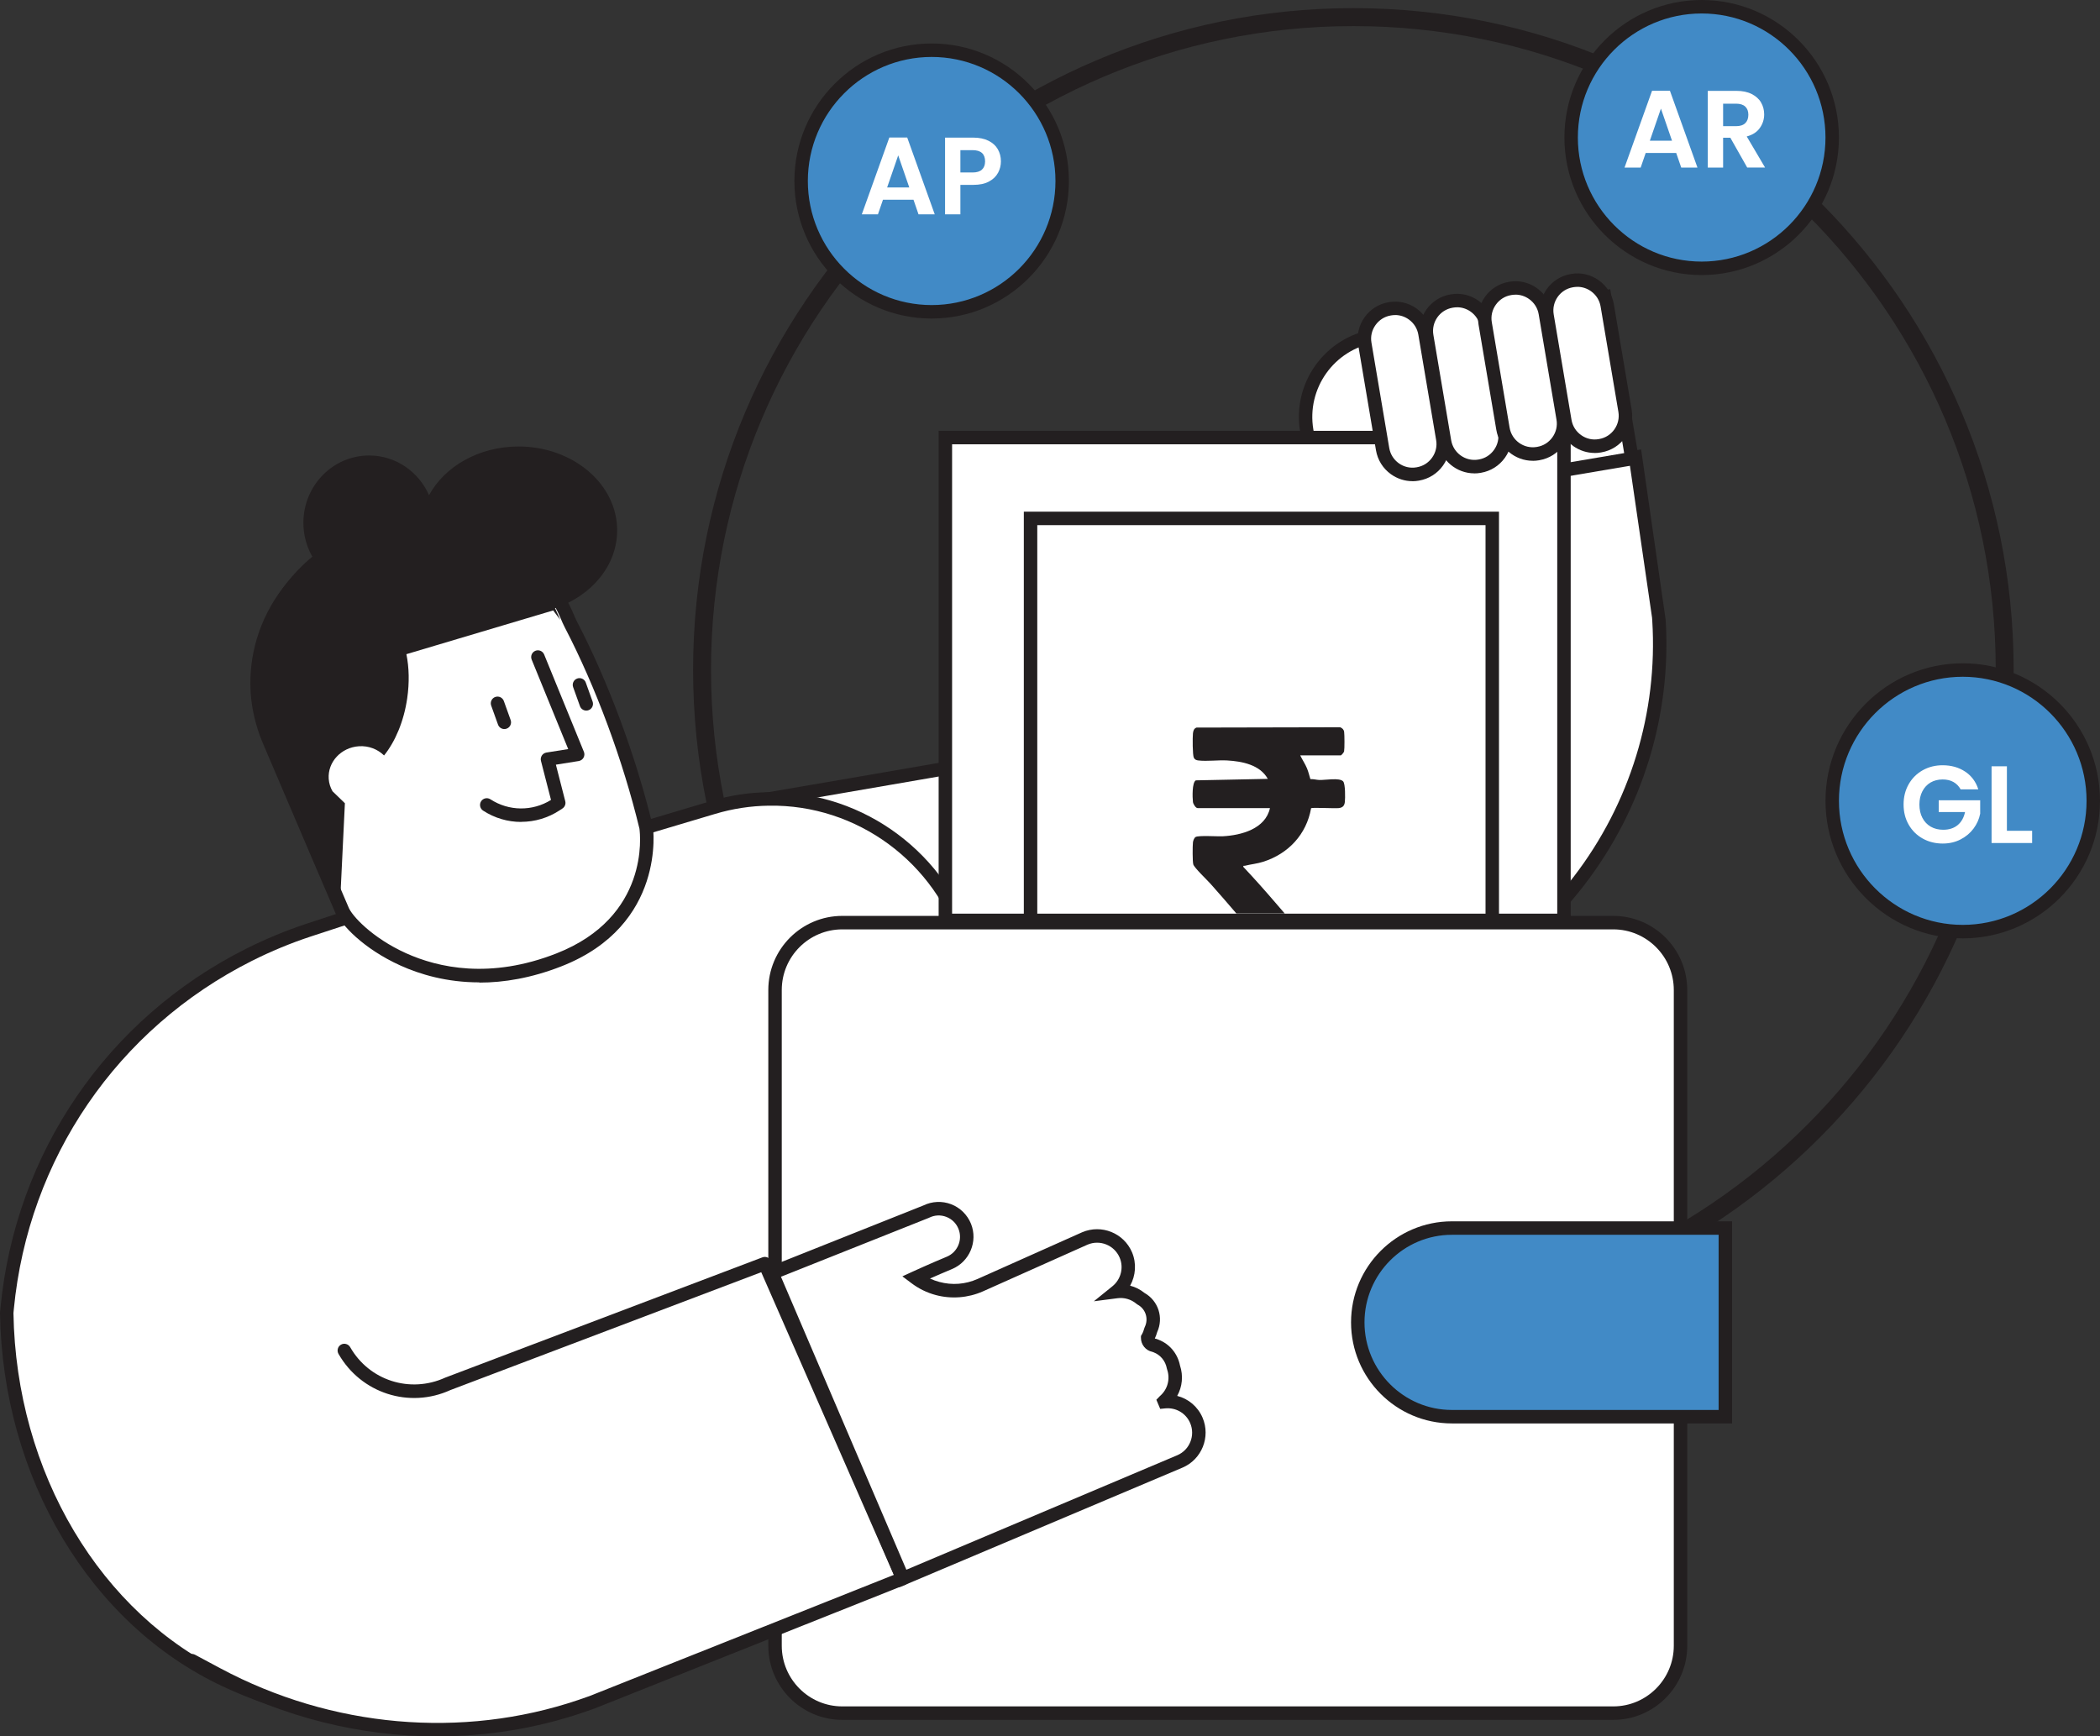 <svg width="289" height="239" viewBox="0 0 289 239" fill="none" xmlns="http://www.w3.org/2000/svg">
<rect x="0" y="0" width="289" height="239" fill="#333333" stroke="none"/>
<g clip-path="url(#clip0_1626_851)">
<path d="M186.251 183.25C136.147 183.25 95.383 142.399 95.383 92.188C95.383 41.977 136.141 1.119 186.251 1.119C236.36 1.119 277.118 41.971 277.118 92.181C277.118 142.393 236.354 183.244 186.251 183.244V183.25ZM186.251 3.592C137.504 3.592 97.85 43.337 97.85 92.181C97.85 141.026 137.51 180.771 186.251 180.771C234.991 180.771 274.651 141.026 274.651 92.181C274.651 43.337 234.997 3.592 186.251 3.592Z" fill="#231F20"/>
<path d="M105.777 109.974C106.228 109.918 173.74 98.253 174.172 98.141C179.662 96.781 183.345 91.409 182.481 85.647L180.069 70.569L222.116 63.441L225.077 62.94L228.279 84.924C228.291 85.079 228.298 85.239 228.31 85.394C229.957 112.039 211.574 135.784 185.498 141.237L133.809 157.916L105.777 109.986V109.974Z" fill="white"/>
<path d="M133.383 159.01L104.266 109.226L105.647 109.053C107.35 108.793 172.975 97.436 173.962 97.232C179.076 95.971 182.345 91.044 181.556 85.777L178.996 69.802L225.848 61.858L229.229 85.326C230.037 98.413 226.058 111.377 218.026 121.819C210.031 132.217 198.563 139.425 185.726 142.121L133.377 159.01H133.383ZM107.251 110.666L134.228 156.791L185.306 140.315C197.724 137.719 208.828 130.746 216.564 120.687C224.325 110.598 228.162 98.079 227.384 85.443L227.353 85.01L224.294 64.004L181.118 71.323L183.388 85.493C184.319 91.718 180.451 97.535 174.387 99.037C174.023 99.136 116.881 109.028 107.251 110.666Z" fill="#231F20"/>
<path d="M31.036 231.272C64.058 246.727 94.884 225.881 97.845 224.218L159.559 199.348L133.187 130.151C129.51 117.75 118.079 109.781 105.772 109.973C103.255 110.004 100.695 110.381 98.154 111.142L57.655 123.215C53.047 124.588 47.803 126.263 42.455 128.031C39.611 128.971 36.872 130.114 34.244 131.431C15.743 140.741 3.023 159.022 0.987 180.072L0.926 180.696C1.314 205.023 14.88 223.711 31.036 231.272Z" fill="white"/>
<path d="M56.686 237.875C47.642 237.875 38.864 235.965 30.647 232.113C12.387 223.57 0.358 203.391 0 180.715V180.66L0.068 179.98C2.128 158.658 14.75 140.198 33.83 130.603C36.544 129.243 39.351 128.081 42.164 127.147C48.019 125.212 53.139 123.587 57.389 122.319L97.888 110.246C100.473 109.473 103.119 109.071 105.759 109.04C105.914 109.04 106.062 109.04 106.216 109.04C118.992 109.04 130.392 117.54 134.062 129.849L160.743 199.867L98.246 225.053C98.079 225.146 97.845 225.288 97.542 225.474C83.959 233.708 70.029 237.869 56.68 237.869L56.686 237.875ZM1.851 180.734C2.215 202.686 13.825 222.191 31.43 230.432C51.214 239.693 74.354 237.368 96.592 223.885C96.95 223.669 97.222 223.502 97.401 223.403L97.505 223.353L158.374 198.823L132.304 130.412C128.837 118.727 117.937 110.684 105.79 110.895C103.317 110.926 100.837 111.303 98.418 112.026L57.92 124.1C53.688 125.361 48.58 126.98 42.744 128.909C40.011 129.812 37.291 130.937 34.657 132.26C16.15 141.57 3.905 159.474 1.906 180.159L1.851 180.734Z" fill="#231F20"/>
<path d="M222.018 126.993H115.913C110.803 126.993 106.66 131.145 106.66 136.266V226.525C106.66 231.646 110.803 235.798 115.913 235.798H222.018C227.129 235.798 231.272 231.646 231.272 226.525V136.266C231.272 131.145 227.129 126.993 222.018 126.993Z" fill="white"/>
<path d="M222.018 236.725H115.913C110.299 236.725 105.734 232.15 105.734 226.525V136.266C105.734 130.64 110.299 126.065 115.913 126.065H222.018C227.632 126.065 232.197 130.64 232.197 136.266V226.525C232.197 232.15 227.632 236.725 222.018 236.725ZM115.913 127.92C111.323 127.92 107.585 131.666 107.585 136.266V226.525C107.585 231.124 111.323 234.87 115.913 234.87H222.018C226.608 234.87 230.346 231.124 230.346 226.525V136.266C230.346 131.666 226.608 127.92 222.018 127.92H115.913Z" fill="#231F20"/>
<path d="M199.81 169.031H237.44V194.996H199.81C192.66 194.996 186.855 189.179 186.855 182.014C186.855 174.849 192.66 169.031 199.81 169.031Z" fill="#418AC6"/>
<path d="M238.365 195.923H199.81C192.154 195.923 185.93 189.685 185.93 182.013C185.93 174.341 192.154 168.104 199.81 168.104H238.365V195.923ZM199.81 169.958C193.178 169.958 187.78 175.367 187.78 182.013C187.78 188.659 193.178 194.068 199.81 194.068H236.515V169.958H199.81Z" fill="#231F20"/>
<path d="M76.924 132.099C59.67 138.874 48.116 128 47.098 125.218C45.451 121.428 41.318 111.704 37.32 102.276C36.783 101.009 36.376 99.723 36.099 98.431C36.043 98.177 35.994 97.93 35.951 97.677C35.951 97.658 35.951 97.64 35.938 97.621C35.901 97.386 35.858 97.151 35.827 96.916C35.797 96.725 35.772 96.533 35.753 96.335C35.741 96.243 35.729 96.15 35.722 96.057C35.698 95.884 35.685 95.711 35.673 95.538C35.667 95.402 35.655 95.26 35.648 95.124C35.581 93.887 35.624 92.663 35.772 91.451C35.84 90.889 35.926 90.326 36.043 89.776C37.333 83.409 41.515 77.733 47.684 74.648C48.757 74.111 49.886 73.653 51.077 73.282C52.267 72.911 53.464 72.639 54.661 72.454C55.253 72.361 55.852 72.293 56.444 72.25C57.289 72.182 58.122 72.163 58.948 72.194C59.121 72.2 59.294 72.207 59.46 72.219C59.787 72.231 60.108 72.256 60.423 72.287C60.645 72.305 60.867 72.33 61.089 72.361C61.268 72.38 61.441 72.404 61.62 72.429C61.749 72.448 61.885 72.466 62.02 72.491C62.169 72.516 62.31 72.54 62.458 72.571C62.718 72.615 62.971 72.67 63.223 72.726C63.446 72.775 63.661 72.825 63.877 72.88C64.334 72.998 64.784 73.121 65.228 73.27C65.45 73.338 65.672 73.412 65.888 73.492C66.11 73.573 66.326 73.653 66.542 73.74C66.758 73.826 66.974 73.913 67.184 74.005H67.196C67.369 74.08 67.542 74.16 67.714 74.24C67.782 74.271 67.856 74.302 67.924 74.339C68.103 74.42 68.276 74.506 68.448 74.599C68.862 74.809 69.269 75.032 69.67 75.267C70.268 75.619 70.848 76.008 71.403 76.423C71.773 76.695 72.137 76.985 72.495 77.288C72.656 77.424 72.822 77.566 72.983 77.715C73.186 77.894 73.383 78.086 73.581 78.277C73.729 78.426 73.877 78.574 74.019 78.722C74.179 78.889 74.34 79.062 74.494 79.236C74.809 79.588 75.111 79.947 75.401 80.324C75.549 80.509 75.691 80.701 75.826 80.892C75.968 81.084 76.104 81.282 76.234 81.48C76.338 81.634 76.437 81.789 76.536 81.95C76.653 82.135 76.77 82.32 76.875 82.506C76.955 82.642 77.035 82.778 77.11 82.92C77.184 83.056 77.258 83.192 77.332 83.334C77.443 83.544 77.547 83.755 77.659 83.971C77.659 83.983 77.659 83.996 77.671 84.008C77.77 84.218 77.868 84.429 77.961 84.645C78.06 84.868 78.158 85.096 78.251 85.325L78.541 85.925C82.939 94.388 86.677 104.638 88.904 113.892C88.904 113.892 90.835 126.634 76.918 132.099H76.924Z" fill="white"/>
<path d="M65.957 135.214C61.491 135.214 57.814 134.12 55.106 132.896C49.992 130.584 46.84 127.202 46.235 125.539C44.878 122.417 41.676 114.912 36.476 102.641C35.921 101.33 35.489 99.976 35.199 98.629C35.144 98.382 35.094 98.134 35.051 97.881L35.026 97.769L34.989 97.534C34.965 97.368 34.934 97.207 34.915 97.04C34.885 96.855 34.86 96.644 34.835 96.428C34.823 96.341 34.81 96.255 34.804 96.162C34.78 95.989 34.767 95.81 34.755 95.637L34.73 95.173C34.663 93.906 34.706 92.614 34.86 91.346C34.94 90.697 35.033 90.122 35.144 89.591C36.513 82.84 41.047 76.942 47.278 73.826C48.407 73.264 49.591 72.781 50.806 72.404C51.911 72.058 53.052 71.792 54.212 71.594L54.428 71.366L54.785 71.508C55.316 71.434 55.853 71.372 56.389 71.335C57.259 71.267 58.135 71.248 58.999 71.279C59.184 71.285 59.363 71.291 59.542 71.304C59.856 71.316 60.196 71.341 60.529 71.372C60.751 71.39 60.991 71.415 61.232 71.452C61.368 71.465 61.534 71.489 61.707 71.514L61.799 71.526C61.929 71.545 62.065 71.564 62.206 71.588C62.355 71.613 62.509 71.638 62.669 71.675C62.898 71.712 63.163 71.767 63.422 71.829C63.681 71.885 63.903 71.941 64.131 71.996C64.52 72.095 65.032 72.231 65.544 72.404C65.76 72.472 66 72.553 66.235 72.639C66.463 72.72 66.685 72.806 66.913 72.899C67.08 72.967 67.246 73.029 67.407 73.103L67.592 73.177C67.771 73.257 67.956 73.338 68.135 73.424C68.227 73.461 68.295 73.499 68.363 73.529C68.554 73.616 68.733 73.709 68.918 73.808C69.325 74.012 69.751 74.246 70.171 74.494C70.781 74.852 71.392 75.26 71.99 75.706C72.354 75.971 72.731 76.268 73.126 76.608C73.298 76.757 73.471 76.905 73.644 77.059C73.835 77.226 74.038 77.424 74.242 77.622L74.291 77.671C74.439 77.82 74.588 77.968 74.723 78.11C74.89 78.284 75.056 78.463 75.217 78.648C75.575 79.05 75.883 79.421 76.167 79.786C76.315 79.971 76.469 80.175 76.611 80.385C76.753 80.577 76.901 80.787 77.037 81.004C77.141 81.158 77.246 81.325 77.351 81.492C77.468 81.684 77.598 81.881 77.709 82.079C77.802 82.234 77.882 82.376 77.962 82.524C78.03 82.648 78.104 82.79 78.184 82.939C78.258 83.075 78.326 83.211 78.394 83.353L78.616 83.81C78.696 83.977 78.77 84.144 78.844 84.311C78.943 84.534 79.048 84.769 79.14 85.01L79.405 85.554C83.73 93.868 87.536 104.143 89.837 113.707L89.856 113.787C89.874 113.923 91.731 127.326 77.29 132.995C73.119 134.633 69.325 135.245 65.976 135.245L65.957 135.214ZM36.871 97.553C36.908 97.782 36.957 98.004 37.007 98.227C37.272 99.469 37.667 100.706 38.179 101.905C43.379 114.171 46.575 121.669 47.95 124.841C48.376 126.003 51.189 129.082 55.865 131.196C60.276 133.193 67.456 134.813 76.586 131.227C89.387 126.201 88.116 114.925 87.999 114.059C85.728 104.644 81.984 94.542 77.721 86.345L77.419 85.721C77.308 85.442 77.209 85.226 77.117 85.01C77.024 84.793 76.932 84.595 76.833 84.391L76.716 84.15C76.648 84.02 76.58 83.891 76.512 83.755C76.438 83.612 76.364 83.483 76.296 83.353C76.228 83.217 76.161 83.106 76.093 82.994C75.969 82.778 75.865 82.611 75.753 82.438C75.655 82.277 75.562 82.135 75.47 81.993C75.34 81.795 75.217 81.616 75.087 81.436C74.951 81.245 74.822 81.065 74.68 80.898C74.415 80.552 74.131 80.212 73.804 79.847C73.656 79.681 73.502 79.52 73.354 79.359C73.218 79.217 73.082 79.081 72.947 78.945C72.743 78.747 72.558 78.568 72.373 78.407C72.206 78.252 72.046 78.117 71.898 77.993C71.534 77.684 71.195 77.412 70.855 77.171C70.306 76.763 69.751 76.392 69.202 76.064C68.82 75.841 68.425 75.625 68.03 75.421C67.857 75.328 67.703 75.254 67.549 75.18L67.487 75.149C67.456 75.131 67.419 75.118 67.388 75.106L67.327 75.081C67.222 75.032 67.111 74.982 67.006 74.933L66.815 74.852C66.617 74.766 66.408 74.679 66.204 74.599C65.994 74.512 65.791 74.438 65.575 74.364C65.371 74.29 65.161 74.222 64.958 74.154C64.477 73.993 64.008 73.869 63.65 73.777C63.447 73.721 63.237 73.678 63.027 73.628C62.774 73.573 62.546 73.523 62.311 73.486C62.139 73.449 62.009 73.43 61.873 73.406C61.75 73.381 61.639 73.369 61.528 73.35L61.571 72.417L61.442 73.338C61.294 73.319 61.145 73.294 60.997 73.282C60.757 73.251 60.553 73.227 60.35 73.208C60.041 73.177 59.739 73.152 59.431 73.14C59.239 73.128 59.079 73.121 58.919 73.115C58.135 73.084 57.327 73.103 56.519 73.171C55.945 73.214 55.365 73.276 54.804 73.369L54.545 73.412C53.453 73.591 52.38 73.845 51.349 74.166C50.227 74.519 49.135 74.957 48.098 75.477C42.374 78.339 38.21 83.755 36.951 89.961C36.846 90.444 36.766 90.969 36.692 91.563C36.55 92.725 36.513 93.906 36.575 95.074L36.599 95.501C36.612 95.643 36.618 95.785 36.643 95.927V96.001C36.655 96.069 36.661 96.131 36.673 96.199C36.698 96.434 36.717 96.607 36.748 96.774C36.772 96.947 36.797 97.089 36.815 97.232L36.871 97.559V97.553Z" fill="#231F20"/>
<path d="M71.726 113.132C69.9 113.132 68.08 112.613 66.482 111.574C66.057 111.296 65.933 110.721 66.211 110.288C66.489 109.856 67.062 109.738 67.494 110.016C70.03 111.667 73.274 111.692 75.828 110.103L74.447 104.731C74.379 104.477 74.428 104.211 74.57 103.989C74.712 103.773 74.94 103.624 75.199 103.581L78.197 103.105L73.169 90.79C72.978 90.314 73.2 89.776 73.675 89.578C74.15 89.387 74.687 89.609 74.885 90.085L80.356 103.482C80.461 103.742 80.443 104.038 80.307 104.286C80.171 104.533 79.924 104.7 79.647 104.749L76.501 105.25L77.79 110.276C77.889 110.659 77.734 111.061 77.407 111.278L77.05 111.513C75.44 112.582 73.583 113.12 71.732 113.12L71.726 113.132Z" fill="#231F20"/>
<path d="M69.406 100.348C69.023 100.348 68.671 100.113 68.536 99.736L67.598 97.121C67.425 96.639 67.672 96.107 68.153 95.934C68.634 95.761 69.165 96.008 69.338 96.49L70.275 99.106C70.448 99.588 70.201 100.119 69.72 100.292C69.615 100.33 69.51 100.348 69.406 100.348Z" fill="#231F20"/>
<path d="M80.683 97.807C80.3 97.807 79.949 97.572 79.813 97.195L78.875 94.58C78.703 94.098 78.949 93.566 79.431 93.393C79.912 93.22 80.442 93.467 80.615 93.95L81.553 96.564C81.725 97.047 81.479 97.578 80.998 97.751C80.893 97.789 80.788 97.807 80.683 97.807Z" fill="#231F20"/>
<path d="M189.054 46.267L220.835 40.88L224.59 63.129L181.708 70.397L179.831 59.273C178.795 53.135 182.929 47.305 189.054 46.267Z" fill="white"/>
<path d="M180.952 71.459L178.922 59.423C177.8 52.783 182.278 46.471 188.904 45.346L221.599 39.801L225.664 63.88L180.958 71.459H180.952ZM220.075 41.94L189.206 47.176C183.586 48.128 179.792 53.482 180.742 59.114L182.463 69.326L223.517 62.365L220.069 41.946L220.075 41.94Z" fill="#231F20"/>
<path d="M215.232 60.227H130.102V126.684H215.232V60.227Z" fill="white"/>
<path d="M216.157 127.611H129.176V59.299H216.157V127.611ZM131.026 125.756H214.306V61.154H131.026V125.756Z" fill="#231F20"/>
<path d="M205.364 71.355H141.824V126.684H205.364V71.355Z" fill="white"/>
<path d="M206.289 127.611H140.898V70.427H206.289V127.611ZM142.749 125.757H204.438V72.281H142.749V125.757Z" fill="#231F20"/>
<path d="M47.389 185.883C50.196 190.804 56.365 192.875 61.657 190.458L105.253 173.927L124.241 217.269L81.46 234.307C80.935 234.499 80.405 234.684 79.88 234.858C63.373 240.434 45.267 238.666 29.9 230.444L26.402 228.57" fill="white"/>
<path d="M60.19 239C49.642 239 39.05 236.391 29.469 231.272L25.972 229.399C25.521 229.158 25.349 228.595 25.589 228.144C25.83 227.693 26.391 227.52 26.841 227.761L30.339 229.634C45.626 237.807 63.577 239.395 79.585 233.986C80.11 233.807 80.628 233.627 81.146 233.442L123.008 216.769L104.761 175.108L61.986 191.33C56.329 193.914 49.685 191.781 46.582 186.347C46.329 185.902 46.483 185.333 46.927 185.079C47.371 184.826 47.933 184.981 48.192 185.426C50.814 190.025 56.44 191.824 61.276 189.617L104.927 173.061C105.39 172.888 105.902 173.105 106.099 173.556L125.087 216.899C125.186 217.127 125.192 217.393 125.093 217.622C125.001 217.857 124.809 218.036 124.581 218.129L81.8 235.167C81.239 235.371 80.708 235.556 80.171 235.736C73.719 237.918 66.958 238.994 60.178 238.994L60.19 239Z" fill="#231F20"/>
<path d="M106.244 175.219L127.459 166.769C129.476 165.767 131.919 166.701 132.758 168.796C133.548 170.768 132.604 173.012 130.642 173.822C128.403 174.75 125.973 175.862 125.973 175.862C126.879 176.549 127.91 177.049 129.001 177.346C130.883 177.853 132.95 177.748 134.874 176.895L149.279 170.459C151.462 169.526 153.985 170.54 154.917 172.728C155.688 174.539 155.108 176.58 153.652 177.76C154.855 177.606 156.058 177.971 156.971 178.743C158.458 179.541 159.149 181.42 158.359 183.046C158.267 183.429 158.119 183.794 157.921 184.134C157.921 184.629 158.254 185.098 158.81 185.173L159.069 185.272C160.395 185.772 161.246 186.922 161.481 188.196C162.073 189.902 161.536 191.738 160.216 192.869L160.241 192.931C162.061 192.746 163.868 193.729 164.627 195.503C165.558 197.691 164.547 200.22 162.363 201.153L124.233 217.27L106.238 175.219H106.244Z" fill="white"/>
<path d="M123.758 218.482L105.023 174.706L127.09 165.915C128.274 165.341 129.656 165.279 130.89 165.749C132.136 166.225 133.129 167.208 133.629 168.444C134.603 170.874 133.431 173.668 131.013 174.676C129.958 175.114 128.854 175.597 127.984 175.98C128.391 176.172 128.823 176.326 129.261 176.444C131.025 176.92 132.845 176.784 134.523 176.042L148.921 169.612C151.58 168.475 154.658 169.711 155.787 172.363C156.429 173.878 156.299 175.578 155.528 176.963C156.25 177.148 156.922 177.488 157.508 177.964C159.408 179.04 160.161 181.371 159.248 183.355C159.168 183.658 159.057 183.955 158.921 184.239C158.921 184.239 158.933 184.239 158.94 184.239L159.149 184.289L159.408 184.388C160.951 184.975 162.061 186.298 162.388 187.942C162.863 189.37 162.703 190.879 162.005 192.134C163.541 192.523 164.843 193.605 165.497 195.132C166.626 197.784 165.392 200.869 162.746 202L123.765 218.476L123.758 218.482ZM107.472 175.726L124.733 216.059L162.018 200.3C163.727 199.571 164.522 197.58 163.788 195.868C163.208 194.514 161.833 193.704 160.346 193.852L159.667 193.92L159.137 192.665L159.624 192.158C160.685 191.25 161.074 189.815 160.617 188.493L160.58 188.357C160.389 187.324 159.704 186.496 158.754 186.131L158.582 186.069C157.675 185.89 157.009 185.08 157.015 184.128V183.887L157.138 183.677C157.292 183.411 157.403 183.12 157.477 182.824L157.545 182.644C158.094 181.513 157.663 180.159 156.552 179.566L156.392 179.454C155.67 178.842 154.726 178.564 153.788 178.688L150.537 179.108L153.091 177.043C154.263 176.097 154.671 174.472 154.085 173.099C153.357 171.387 151.37 170.583 149.655 171.319L135.263 177.748C133.221 178.651 130.914 178.824 128.767 178.249C127.552 177.921 126.429 177.371 125.424 176.611L124.184 175.677L125.597 175.028C125.597 175.028 128.064 173.897 130.297 172.975C131.784 172.357 132.506 170.645 131.907 169.149C131.599 168.376 131.001 167.789 130.23 167.492C129.452 167.195 128.619 167.238 127.879 167.603L127.811 167.634L107.479 175.733L107.472 175.726Z" fill="#231F20"/>
<path d="M191.302 42.517L191.235 42.529C188.967 42.913 187.44 45.067 187.823 47.339L190.271 61.84C190.654 64.113 192.803 65.643 195.071 65.259L195.138 65.248C197.405 64.863 198.933 62.709 198.549 60.437L196.102 45.936C195.718 43.664 193.569 42.133 191.302 42.517Z" fill="white"/>
<path d="M194.377 66.229C193.328 66.229 192.31 65.901 191.434 65.283C190.324 64.492 189.59 63.317 189.362 61.982L186.912 47.478C186.684 46.137 186.999 44.789 187.788 43.676C188.578 42.564 189.75 41.828 191.083 41.599L191.15 41.587C192.483 41.364 193.834 41.673 194.944 42.465C196.055 43.256 196.789 44.431 197.017 45.766L199.466 60.269C199.694 61.611 199.38 62.959 198.59 64.071C197.801 65.184 196.628 65.92 195.296 66.148L195.228 66.161C194.944 66.21 194.661 66.235 194.377 66.235V66.229ZM192.002 43.367C191.823 43.367 191.644 43.38 191.459 43.411L191.391 43.423C190.54 43.565 189.8 44.035 189.294 44.746C188.788 45.457 188.59 46.316 188.738 47.163L191.188 61.666C191.484 63.428 193.168 64.628 194.92 64.325L194.988 64.312C195.839 64.17 196.579 63.7 197.085 62.989C197.591 62.278 197.788 61.419 197.64 60.572L195.191 46.069C195.049 45.216 194.58 44.474 193.871 43.967C193.316 43.571 192.662 43.361 191.996 43.361L192.002 43.367Z" fill="#231F20"/>
<path d="M199.825 41.442L199.758 41.453C197.491 41.838 195.963 43.992 196.347 46.264L198.794 60.765C199.178 63.038 201.327 64.568 203.594 64.184L203.661 64.172C205.929 63.788 207.456 61.634 207.073 59.362L204.625 44.861C204.242 42.588 202.092 41.058 199.825 41.442Z" fill="white"/>
<path d="M202.9 65.154C200.463 65.154 198.304 63.392 197.884 60.907L195.435 46.403C194.966 43.627 196.836 40.994 199.605 40.524L199.68 40.512C201.012 40.289 202.357 40.598 203.467 41.39C204.578 42.181 205.312 43.355 205.54 44.691L207.989 59.194C208.217 60.536 207.903 61.883 207.113 62.996C206.323 64.109 205.151 64.844 203.819 65.073L203.751 65.086C203.467 65.135 203.177 65.16 202.9 65.16V65.154ZM200.525 42.298C200.346 42.298 200.167 42.311 199.982 42.342L199.908 42.354C198.15 42.651 196.959 44.332 197.261 46.094L199.71 60.597C200.006 62.359 201.684 63.552 203.443 63.256L203.51 63.243C204.362 63.101 205.102 62.631 205.608 61.92C206.114 61.209 206.311 60.35 206.163 59.503L203.714 45C203.572 44.147 203.103 43.405 202.394 42.898C201.839 42.502 201.185 42.292 200.518 42.292L200.525 42.298Z" fill="#231F20"/>
<path d="M207.868 39.703L207.801 39.714C205.533 40.099 204.006 42.252 204.39 44.525L206.837 59.026C207.221 61.298 209.37 62.829 211.637 62.444L211.704 62.433C213.972 62.049 215.499 59.895 215.115 57.623L212.668 43.121C212.285 40.849 210.135 39.319 207.868 39.703Z" fill="white"/>
<path d="M210.939 63.423C208.503 63.423 206.343 61.661 205.924 59.175L203.475 44.672C203.247 43.331 203.561 41.983 204.351 40.87C205.141 39.758 206.313 39.022 207.645 38.793L207.713 38.781C209.052 38.552 210.396 38.867 211.507 39.659C212.617 40.45 213.351 41.624 213.58 42.96L216.029 57.463C216.257 58.805 215.942 60.152 215.153 61.265C214.363 62.378 213.191 63.114 211.858 63.342L211.791 63.355C211.507 63.404 211.217 63.429 210.939 63.429V63.423ZM208.564 40.561C208.385 40.561 208.206 40.574 208.021 40.605L207.954 40.617C207.102 40.759 206.362 41.229 205.856 41.94C205.35 42.651 205.153 43.51 205.301 44.357L207.75 58.86C208.046 60.622 209.718 61.815 211.482 61.519L211.55 61.506C212.401 61.364 213.142 60.894 213.647 60.183C214.153 59.472 214.351 58.613 214.203 57.766L211.754 43.263C211.612 42.41 211.143 41.668 210.433 41.161C209.878 40.765 209.224 40.555 208.558 40.555L208.564 40.561Z" fill="#231F20"/>
<path d="M216.387 38.634L216.321 38.645C214.053 39.029 212.526 41.183 212.909 43.455L215.357 57.957C215.74 60.229 217.889 61.76 220.157 61.375L220.224 61.364C222.491 60.979 224.019 58.826 223.635 56.553L221.188 42.052C220.804 39.78 218.655 38.249 216.387 38.634Z" fill="white"/>
<path d="M219.458 62.346C218.416 62.346 217.392 62.019 216.516 61.401C215.405 60.609 214.671 59.435 214.443 58.099L211.994 43.596C211.525 40.82 213.394 38.187 216.164 37.717L216.238 37.705C217.571 37.476 218.915 37.791 220.026 38.583C221.136 39.374 221.87 40.548 222.099 41.884L224.548 56.387C225.016 59.163 223.147 61.796 220.377 62.266L220.303 62.279C220.02 62.328 219.736 62.353 219.452 62.353L219.458 62.346ZM217.083 39.485C216.904 39.485 216.725 39.497 216.54 39.528L216.466 39.541C214.708 39.837 213.518 41.519 213.82 43.281L216.269 57.784C216.411 58.637 216.88 59.379 217.589 59.886C218.299 60.393 219.156 60.591 220.001 60.442L220.069 60.43C221.827 60.133 223.018 58.452 222.722 56.69L220.273 42.187C220.131 41.334 219.662 40.592 218.952 40.085C218.397 39.689 217.743 39.479 217.077 39.479L217.083 39.485Z" fill="#231F20"/>
<path d="M84.934 72.998C84.934 66.624 78.857 61.456 71.362 61.456C65.903 61.456 61.196 64.201 59.043 68.157C57.624 64.937 54.472 62.693 50.801 62.693C45.804 62.693 41.751 66.847 41.751 71.966C41.751 73.734 42.245 75.384 43.084 76.794C38.809 80.039 35.916 84.682 34.879 89.77C34.768 90.326 34.676 90.883 34.608 91.445C34.46 92.657 34.416 93.881 34.484 95.118C34.484 95.21 34.484 95.303 34.497 95.396C34.497 95.439 34.497 95.489 34.509 95.532C34.521 95.705 34.534 95.878 34.558 96.051C34.565 96.144 34.577 96.237 34.589 96.329C34.608 96.527 34.633 96.719 34.663 96.91C34.694 97.145 34.737 97.38 34.774 97.615C34.781 97.634 34.787 97.652 34.787 97.671C34.836 97.924 34.885 98.178 34.941 98.431C35.218 99.717 35.626 101.003 36.162 102.27C40.16 111.698 46.674 126.863 46.674 126.863L47.464 110.56L45.761 108.91C45.465 108.397 45.28 107.822 45.237 107.197C45.083 104.885 46.939 102.882 49.388 102.715C50.746 102.623 51.979 103.13 52.855 103.983C54.391 102.066 55.576 99.303 56.038 96.125C56.353 93.962 56.304 91.884 55.928 90.042L76.131 84.021L77.099 85.319C77.007 85.09 76.908 84.862 76.809 84.639C76.717 84.423 76.618 84.212 76.519 84.002C76.513 83.99 76.507 83.977 76.507 83.965C76.464 83.879 76.421 83.798 76.377 83.718C81.393 82.024 84.934 77.863 84.934 72.992V72.998Z" fill="#231F20"/>
<path d="M128.214 42.917C138.135 42.917 146.178 34.857 146.178 24.914C146.178 14.972 138.135 6.912 128.214 6.912C118.293 6.912 110.25 14.972 110.25 24.914C110.25 34.857 118.293 42.917 128.214 42.917Z" fill="#418AC6"/>
<path d="M128.213 43.844C117.8 43.844 109.324 35.349 109.324 24.914C109.324 14.479 117.8 5.984 128.213 5.984C138.626 5.984 147.102 14.479 147.102 24.914C147.102 35.349 138.626 43.844 128.213 43.844ZM128.213 7.839C118.818 7.839 111.175 15.499 111.175 24.914C111.175 34.329 118.818 41.989 128.213 41.989C137.609 41.989 145.252 34.329 145.252 24.914C145.252 15.499 137.609 7.839 128.213 7.839Z" fill="#231F20"/>
<path d="M234.183 36.932C244.104 36.932 252.146 28.872 252.146 18.93C252.146 8.988 244.104 0.928 234.183 0.928C224.261 0.928 216.219 8.988 216.219 18.93C216.219 28.872 224.261 36.932 234.183 36.932Z" fill="#418AC6"/>
<path d="M234.182 37.859C223.769 37.859 215.293 29.365 215.293 18.93C215.293 8.494 223.763 0 234.182 0C244.601 0 253.071 8.494 253.071 18.93C253.071 29.365 244.595 37.859 234.182 37.859ZM234.182 1.855C224.787 1.855 217.144 9.514 217.144 18.93C217.144 28.345 224.787 36.005 234.182 36.005C243.577 36.005 251.221 28.345 251.221 18.93C251.221 9.514 243.577 1.855 234.182 1.855Z" fill="#231F20"/>
<path d="M270.112 128.229C280.033 128.229 288.076 120.169 288.076 110.227C288.076 100.285 280.033 92.225 270.112 92.225C260.191 92.225 252.148 100.285 252.148 110.227C252.148 120.169 260.191 128.229 270.112 128.229Z" fill="#418AC6"/>
<path d="M270.112 129.156C259.699 129.156 251.223 120.662 251.223 110.226C251.223 99.791 259.699 91.297 270.112 91.297C280.525 91.297 289.001 99.791 289.001 110.226C289.001 120.662 280.525 129.156 270.112 129.156ZM270.112 93.151C260.717 93.151 253.073 100.811 253.073 110.226C253.073 119.642 260.717 127.301 270.112 127.301C279.507 127.301 287.15 119.642 287.15 110.226C287.15 100.811 279.507 93.151 270.112 93.151Z" fill="#231F20"/>
<path d="M230.673 21.056H226.478L225.787 23.066H223.566L227.354 12.494H229.815L233.603 23.066H231.37L230.679 21.056H230.673ZM230.099 19.363L228.576 14.948L227.052 19.363H230.099Z" fill="white"/>
<path d="M240.452 23.066L238.126 18.955H237.133V23.066H235.023V12.507H238.978C239.792 12.507 240.489 12.649 241.063 12.94C241.636 13.23 242.068 13.613 242.352 14.102C242.636 14.59 242.784 15.14 242.784 15.74C242.784 16.439 242.58 17.063 242.179 17.626C241.778 18.188 241.18 18.572 240.384 18.782L242.907 23.06H240.464L240.452 23.066ZM237.133 17.366H238.897C239.471 17.366 239.897 17.23 240.181 16.952C240.464 16.674 240.606 16.29 240.606 15.796C240.606 15.301 240.464 14.936 240.181 14.671C239.897 14.405 239.471 14.269 238.897 14.269H237.133V17.372V17.366Z" fill="white"/>
<path d="M269.816 108.645C269.575 108.2 269.242 107.866 268.822 107.631C268.397 107.396 267.909 107.285 267.342 107.285C266.719 107.285 266.164 107.427 265.682 107.705C265.201 107.989 264.825 108.391 264.554 108.917C264.282 109.442 264.146 110.048 264.146 110.734C264.146 111.42 264.282 112.057 264.56 112.576C264.837 113.102 265.22 113.504 265.713 113.788C266.207 114.073 266.78 114.209 267.434 114.209C268.236 114.209 268.896 113.992 269.415 113.566C269.927 113.139 270.266 112.539 270.426 111.773H266.805V110.153H272.511V111.995C272.369 112.731 272.067 113.411 271.605 114.035C271.142 114.66 270.544 115.161 269.816 115.538C269.088 115.915 268.267 116.106 267.36 116.106C266.342 116.106 265.423 115.878 264.603 115.42C263.782 114.963 263.141 114.326 262.672 113.51C262.203 112.694 261.969 111.767 261.969 110.728C261.969 109.689 262.203 108.762 262.672 107.94C263.141 107.118 263.782 106.481 264.603 106.017C265.423 105.56 266.336 105.331 267.342 105.331C268.526 105.331 269.563 105.622 270.439 106.203C271.315 106.784 271.919 107.594 272.252 108.645H269.822H269.816Z" fill="white"/>
<path d="M276.188 114.351H279.661V116.033H274.078V105.474H276.188V114.351Z" fill="white"/>
<path d="M125.708 27.492H121.513L120.822 29.501H118.602L122.389 18.93H124.851L128.638 29.501H126.405L125.714 27.492H125.708ZM125.134 25.798L123.611 21.384L122.087 25.798H125.134Z" fill="white"/>
<path d="M137.338 23.802C137.073 24.296 136.653 24.692 136.086 24.995C135.518 25.298 134.802 25.446 133.933 25.446H132.168V29.501H130.059V18.942H133.939C134.753 18.942 135.45 19.085 136.024 19.369C136.598 19.653 137.029 20.037 137.313 20.531C137.597 21.026 137.745 21.582 137.745 22.213C137.745 22.775 137.609 23.307 137.344 23.802H137.338ZM135.142 23.338C135.426 23.072 135.567 22.695 135.567 22.213C135.567 21.186 134.994 20.667 133.846 20.667H132.168V23.74H133.846C134.432 23.74 134.864 23.604 135.142 23.338Z" fill="white"/>
<path d="M185.078 110.381C185.017 110.919 184.77 111.167 184.233 111.228C183.659 111.29 180.612 111.123 180.433 111.241C179.798 114.851 177.305 117.503 173.857 118.61C173.012 118.882 172.173 118.95 171.34 119.16C171.204 119.197 171.063 119.098 171.106 119.321C172.617 120.922 174.085 122.573 175.516 124.242C175.93 124.73 176.362 125.225 176.8 125.732H170.15C168.984 124.365 167.799 123.005 166.602 121.658C166.152 121.151 164.357 119.444 164.221 118.981C164.104 118.597 164.116 116.415 164.172 115.945C164.197 115.717 164.332 115.339 164.53 115.21C164.924 114.956 167.577 115.148 168.287 115.105C170.834 114.969 174.147 114.084 174.77 111.228H164.82C164.548 111.228 164.203 110.666 164.172 110.381C164.104 109.8 164.03 107.674 164.573 107.408L174.474 107.204C173.394 105.256 170.927 104.787 168.879 104.669C167.62 104.601 166.121 104.811 164.912 104.669C164.635 104.638 164.425 104.558 164.295 104.298C164.11 103.946 164.116 101.461 164.172 100.941C164.215 100.589 164.301 100.274 164.665 100.144L184.43 100.101C184.72 100.199 184.942 100.434 184.98 100.737C185.035 101.164 185.047 103.037 184.973 103.427C184.949 103.569 184.585 103.971 184.529 103.971H178.934C179.224 104.576 179.613 105.139 179.872 105.763C180.069 106.239 180.18 106.753 180.334 107.241C180.748 107.21 181.142 107.34 181.556 107.358C182.352 107.389 184.338 107.006 184.838 107.544C185.158 107.896 185.134 109.844 185.078 110.381Z" fill="#231F20"/>
</g>
<defs>
<clipPath id="clip0_1626_851">
<rect width="289" height="239" fill="white"/>
</clipPath>
</defs>
</svg>
